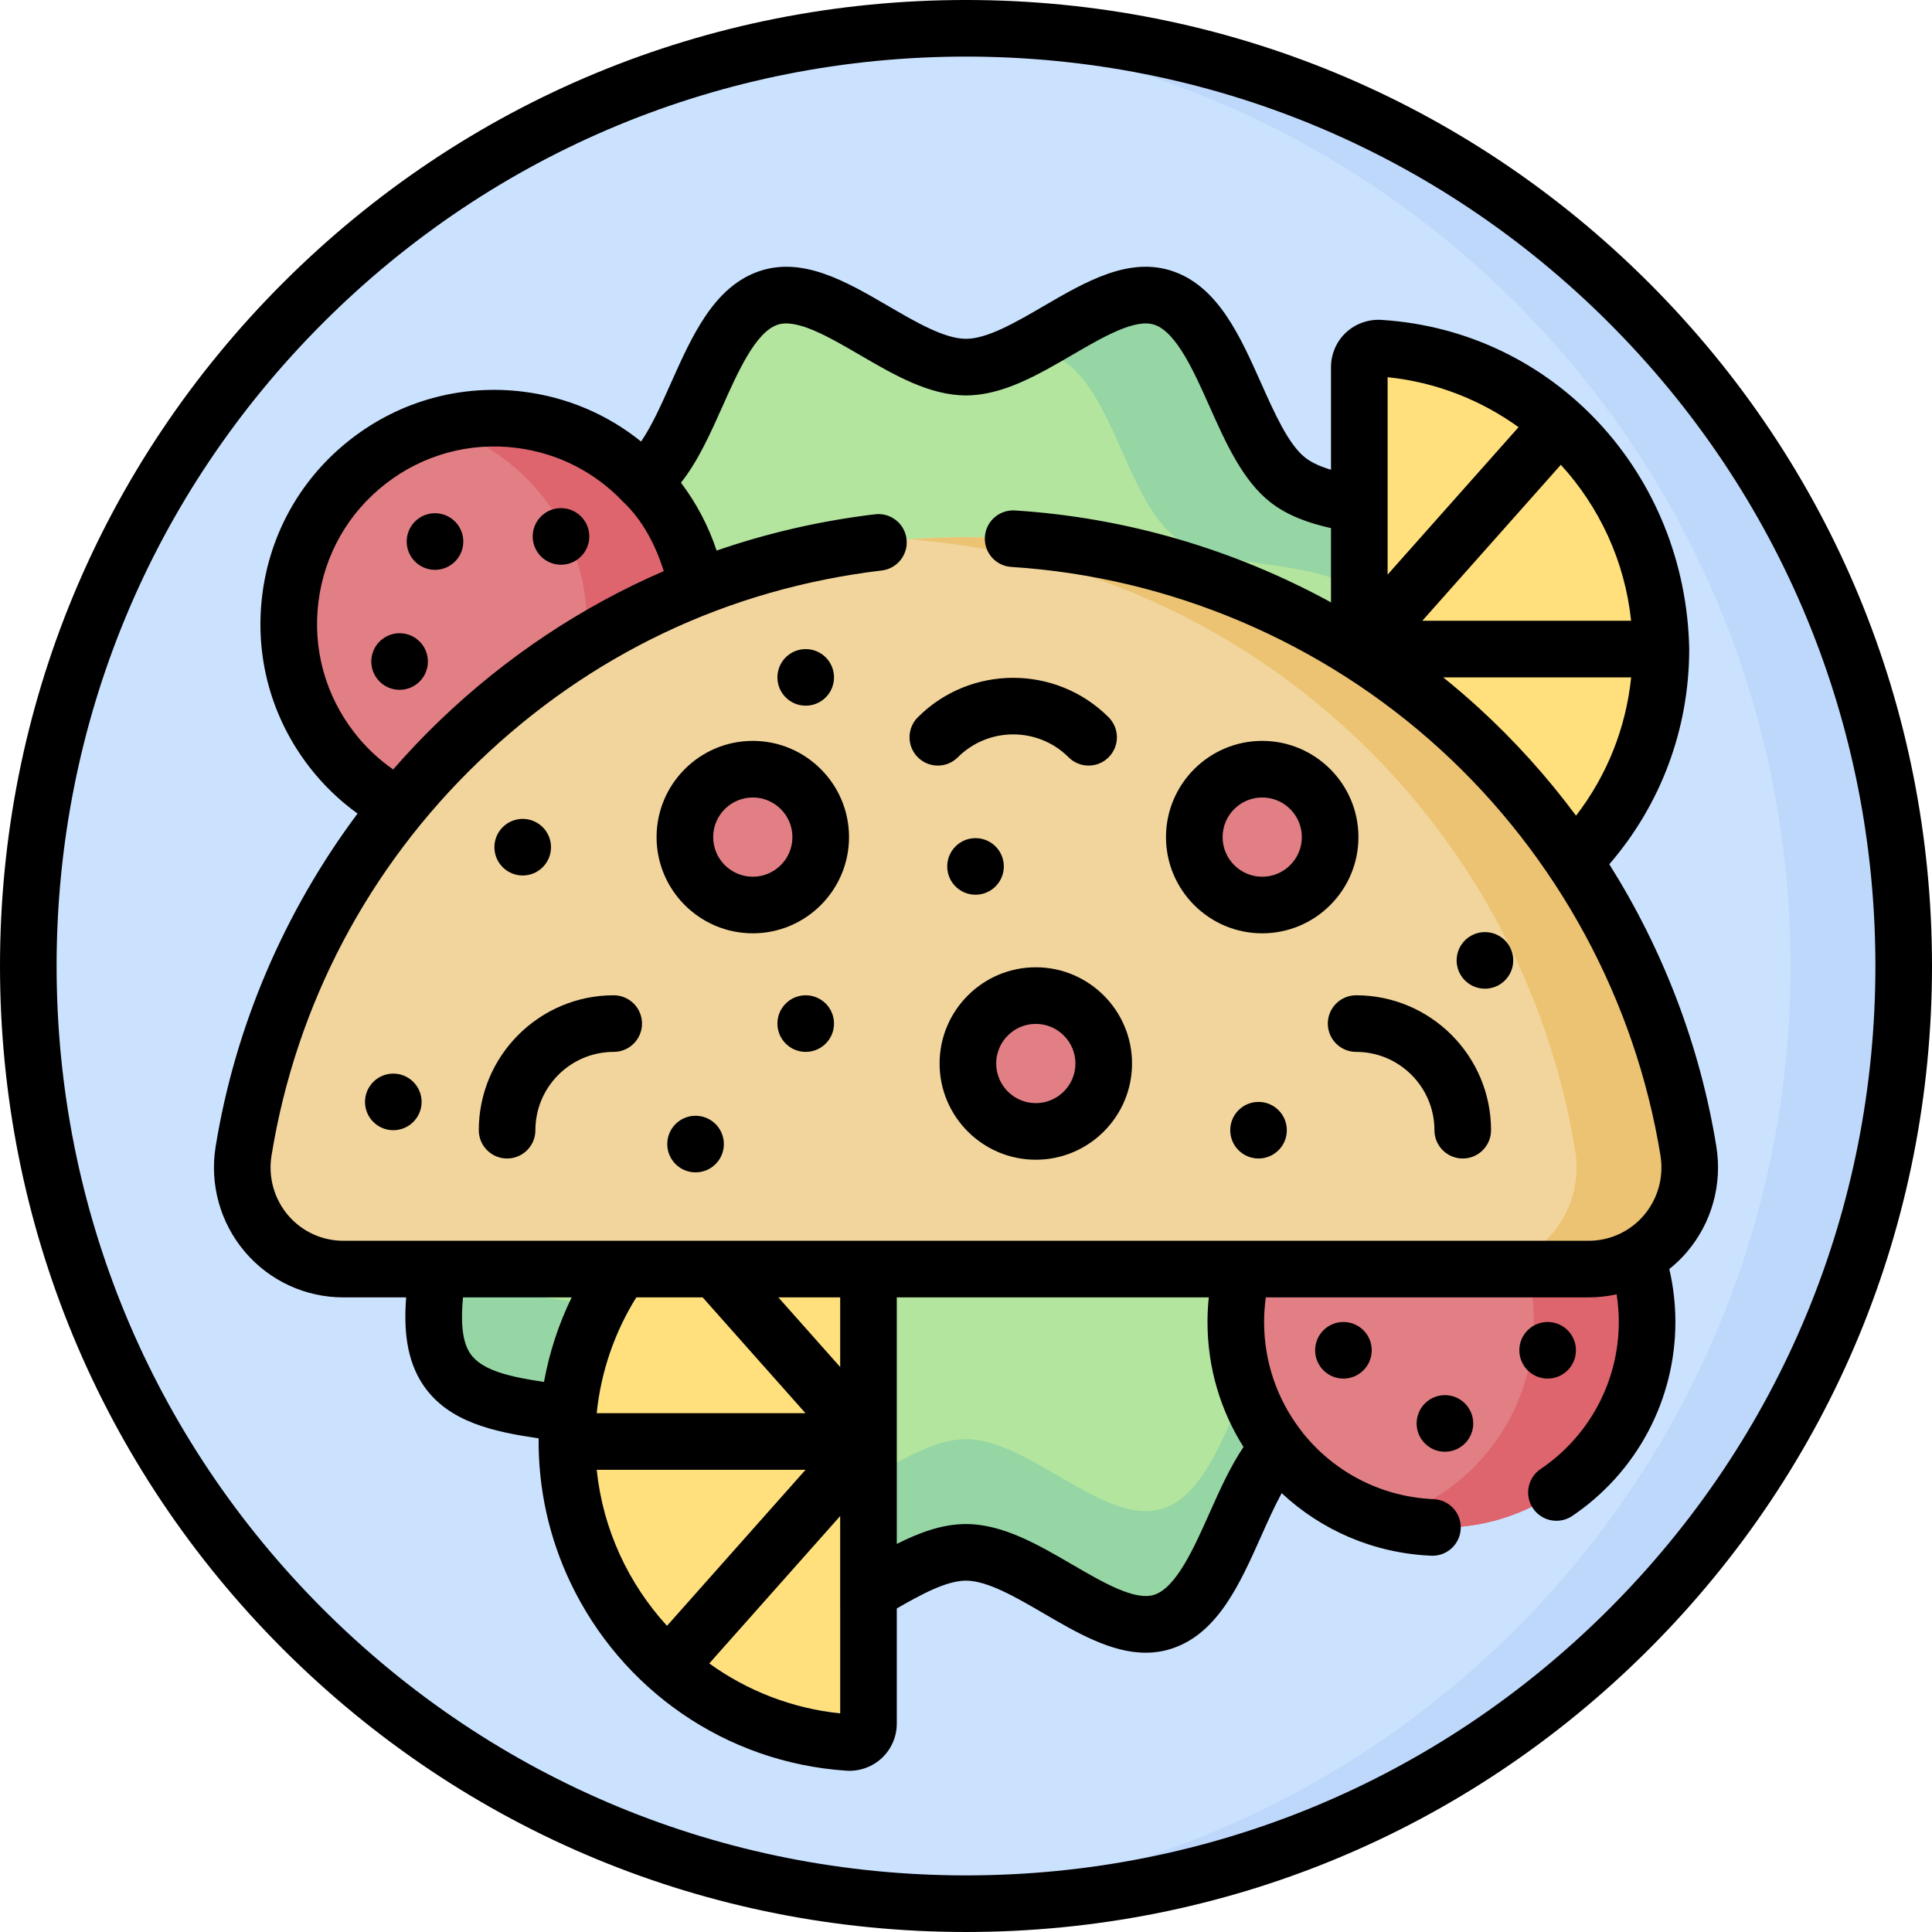 <svg id="Capa_1" enable-background="new 0 0 512 512" height="512" viewBox="0 0 512 512" width="512" xmlns="http://www.w3.org/2000/svg"><g><g><g><circle cx="256" cy="256" fill="#cbe2ff" r="248.5"/></g><path d="m256 7.5c-5.038 0-10.036.168-15 .464 130.256 7.758 233.5 115.831 233.5 248.036s-103.244 240.278-233.5 248.036c4.964.296 9.962.464 15 .464 137.243 0 248.5-111.257 248.5-248.5s-111.257-248.5-248.5-248.5z" fill="#bed8fb"/><g><g><path d="m426.283 254.341c0 18.455-27.107 31.996-32.117 48.643-5.188 17.237 9.131 45.545-.543 59.884-9.755 14.46-38.97 8.126-52.364 18.642-13.24 10.395-16.873 42.592-32.77 48.16-15.324 5.368-35.511-18.279-52.489-18.279-16.977 0-37.164 23.647-52.488 18.28-15.897-5.568-19.531-37.765-32.771-48.16-13.394-10.516-42.609-4.182-52.364-18.642-9.673-14.339 4.646-42.646-.542-59.884-5.011-16.647-32.117-30.188-32.117-48.644 0-18.455 27.107-31.996 32.117-48.643 5.188-17.237-9.131-45.545.543-59.884 9.755-14.46 38.97-8.126 52.364-18.642 13.24-10.395 16.873-42.592 32.77-48.16 15.324-5.368 35.511 18.279 52.489 18.279 16.977 0 37.164-23.647 52.488-18.28 15.897 5.568 19.531 37.765 32.771 48.16 13.394 10.516 42.609 4.182 52.364 18.642 9.673 14.339-4.646 42.646.542 59.884 5.01 16.648 32.117 30.189 32.117 48.644z" fill="#b3e59f"/></g><g fill="#95d6a4"><path d="m117.835 175.698c2.309-7.673.754-17.539-.831-27.391-3.555 7.836-1.807 18.763-.042 29.739.333-.776.635-1.558.873-2.348z"/><path d="m394.165 272.984c-2.33 7.741-.726 17.714.872 27.651 6.666-15.593 31.245-28.715 31.245-46.294 0-5.349-2.284-10.282-5.639-15-8.222 11.563-22.919 21.821-26.478 33.643z"/><path d="m393.623 332.869c-9.755 14.46-38.97 8.126-52.364 18.642-13.24 10.396-16.873 42.592-32.77 48.16-15.324 5.368-35.511-18.279-52.489-18.279-16.977 0-37.164 23.647-52.488 18.279-15.897-5.568-19.531-37.765-32.771-48.16-13.394-10.516-42.609-4.182-52.364-18.642-.532-.788-.979-1.625-1.373-2.493-1.975 12.279-3.994 24.537 1.373 32.493 9.755 14.46 38.97 8.126 52.364 18.642 13.24 10.396 16.874 42.592 32.771 48.16 15.324 5.368 35.511-18.279 52.488-18.279 16.978 0 37.164 23.647 52.489 18.279 15.897-5.568 19.53-37.765 32.77-48.16 13.394-10.516 42.609-4.182 52.364-18.642 5.367-7.956 3.348-20.214 1.373-32.494-.394.869-.842 1.706-1.373 2.494z"/></g><g fill="#95d6a4"><path d="m140.741 142.172c2.464-1.934 4.594-4.625 6.533-7.757-11.601 1.688-23.371 3.208-28.897 11.398-.775 1.149-1.382 2.397-1.871 3.714 9.139-1.326 18.261-2.665 24.235-7.355z"/><path d="m394.165 302.984c5.011-16.646 32.117-30.188 32.117-48.643 0-18.456-27.107-31.997-32.117-48.645-5.188-17.237 9.131-45.545-.542-59.884-9.755-14.46-38.97-8.126-52.364-18.642-13.24-10.395-16.874-42.592-32.771-48.16-11.598-4.062-25.98 8.488-39.649 14.836 3.365-.812 6.604-.902 9.649.164 15.897 5.568 19.531 37.766 32.771 48.16 13.394 10.516 42.609 4.182 52.364 18.642 9.673 14.339-4.646 42.646.542 59.884 5.011 16.647 32.117 30.188 32.117 48.645 0 18.455-27.107 31.996-32.117 48.643-4.772 15.856 6.945 41.069 1.329 56.171 11.35-1.647 22.725-3.276 28.129-11.286 9.673-14.339-4.646-42.646.542-59.885z"/></g><g><circle cx="382" cy="350.341" fill="#e17f85" r="54.5"/><path d="m382 295.842c-5.205 0-10.233.744-15 2.107 22.802 6.517 39.5 27.497 39.5 52.393 0 24.895-16.698 45.875-39.5 52.392 4.767 1.363 9.795 2.108 15 2.108 30.1 0 54.5-24.4 54.5-54.5s-24.4-54.5-54.5-54.5z" fill="#de646e"/></g><g><circle cx="131.023" cy="165.327" fill="#e17f85" r="54.5"/><path d="m174.099 131.94c-14.058-18.138-37.293-24.953-58.085-19.005 10.771 3.072 20.697 9.473 28.085 19.005 18.439 23.79 14.101 58.024-9.69 76.463-5.653 4.382-11.898 7.461-18.379 9.315 16.112 4.597 34.12 1.736 48.379-9.315 23.791-18.438 28.129-52.673 9.69-76.463z" fill="#de646e"/></g><g><g><path d="m360.234 97.257c0-2.904 2.466-5.186 5.363-4.994 41.644 2.759 74.567 37.411 74.567 79.753s-32.924 76.994-74.567 79.753c-2.897.192-5.363-2.09-5.363-4.994z" fill="#ffe07d"/></g></g><g><g><path d="m222.664 309.97c-36.618 3.771-64.93 34.918-64.93 72.047 0 37.131 28.31 68.279 64.93 72.047z" fill="#ffe07d"/></g></g><g><path d="m90.984 336.319c-16.597 0-29.086-14.912-26.428-31.295 14.963-92.238 94.979-162.66 191.444-162.66 96.465 0 176.481 70.422 191.444 162.661 2.658 16.382-9.832 31.295-26.428 31.295z" fill="#f2d59c"/><path d="m447.444 305.024c-14.962-92.238-94.979-162.661-191.444-162.661-5.048 0-10.049.204-15 .583 89.659 6.859 162.265 74.667 176.444 162.078 2.657 16.382-9.832 31.295-26.428 31.295h30c16.596 0 29.086-14.912 26.428-31.295z" fill="#ecc372"/><g fill="#e17f85"><circle cx="199.5" cy="221.841" r="18"/><circle cx="334.5" cy="221.841" r="18"/><circle cx="274.5" cy="281.841" r="18"/></g></g></g></g><path d="m104.23 284.517c-4.142 0-7.5 3.358-7.5 7.5 0 4.143 3.358 7.5 7.5 7.5s7.5-3.357 7.5-7.5c0-4.142-3.358-7.5-7.5-7.5zm15.643-135.078c3.274-2.537 3.871-7.248 1.333-10.522-2.537-3.273-7.248-3.871-10.522-1.333-3.274 2.537-3.871 7.248-1.333 10.522 2.537 3.274 7.248 3.871 10.522 1.333zm263.047 220.29c-4.142 0-7.5 3.358-7.5 7.5 0 4.143 3.358 7.5 7.5 7.5s7.5-3.357 7.5-7.5c0-4.142-3.358-7.5-7.5-7.5zm34.721-11.887c0-4.143-3.358-7.5-7.5-7.5s-7.5 3.357-7.5 7.5c0 4.142 3.358 7.5 7.5 7.5s7.5-3.359 7.5-7.5zm-264.376-209.754c3.274-2.537 3.871-7.248 1.333-10.522-2.537-3.273-7.249-3.871-10.522-1.333-3.274 2.537-3.871 7.248-1.333 10.522 2.537 3.273 7.248 3.87 10.522 1.333zm-42.774 33.152c3.274-2.537 3.871-7.248 1.333-10.522-2.537-3.273-7.249-3.87-10.522-1.333s-3.871 7.248-1.333 10.522c2.537 3.274 7.248 3.871 10.522 1.333zm248.895 82.522c-4.142 0-7.5 3.357-7.5 7.5s3.358 7.5 7.5 7.5c11.444 0 20.755 9.311 20.755 20.755 0 4.143 3.358 7.5 7.5 7.5s7.5-3.357 7.5-7.5c0-19.715-16.039-35.755-35.755-35.755zm-84.886-7.42c-14.061 0-25.5 11.439-25.5 25.5s11.439 25.5 25.5 25.5 25.5-11.439 25.5-25.5-11.439-25.5-25.5-25.5zm0 36c-5.79 0-10.5-4.71-10.5-10.5s4.71-10.5 10.5-10.5 10.5 4.71 10.5 10.5-4.71 10.5-10.5 10.5zm119.023-45.325c-4.142 0-7.5 3.358-7.5 7.5 0 4.143 3.358 7.5 7.5 7.5s7.5-3.357 7.5-7.5c0-4.142-3.358-7.5-7.5-7.5zm-33.523-25.175c0-14.061-11.439-25.5-25.5-25.5s-25.5 11.439-25.5 25.5 11.439 25.5 25.5 25.5 25.5-11.44 25.5-25.5zm-36 0c0-5.79 4.71-10.5 10.5-10.5s10.5 4.71 10.5 10.5-4.71 10.5-10.5 10.5-10.5-4.71-10.5-10.5zm9.523 70.175c-4.142 0-7.5 3.358-7.5 7.5 0 4.143 3.358 7.5 7.5 7.5s7.5-3.357 7.5-7.5c0-4.142-3.358-7.5-7.5-7.5zm121.325 11.806c-4.316-26.604-14.067-52.073-28.364-74.783 13.653-15.826 21.139-35.788 21.173-56.877.001-.05.007-.097.007-.146 0-.052-.007-.102-.008-.152-.942-46.118-35.555-84.212-81.568-87.089-3.452-.216-6.882 1-9.405 3.364-2.513 2.354-3.954 5.678-3.954 9.12v27.225c-2.676-.792-5.058-1.813-6.84-3.215-4.426-3.474-8.107-11.721-11.667-19.697-5.591-12.525-11.372-25.479-23.253-29.641-11.636-4.078-23.203 2.663-34.39 9.181-7.323 4.267-14.896 8.678-20.58 8.678s-13.257-4.411-20.58-8.678c-11.187-6.518-22.752-13.254-34.39-9.181-11.88 4.162-17.662 17.115-23.252 29.641-2.497 5.596-5.055 11.317-7.887 15.438-8.845-7.143-19.51-11.727-31.071-13.191-16.428-2.083-32.686 2.359-45.774 12.504-13.089 10.146-21.445 24.781-23.527 41.208-2.082 16.429 2.358 32.686 12.505 45.775 3.68 4.746 7.951 8.851 12.733 12.298-19.355 25.904-32.431 56.338-37.603 88.22-1.629 10.046 1.204 20.235 7.773 27.956 6.511 7.651 16.009 12.04 26.059 12.04h16.653c-.631 8.142-.049 16.466 4.525 23.245 6.736 9.985 19.109 12.413 30.584 14.117-.142 13.518 2.883 26.546 8.378 38.122 13.46 28.355 41.067 47.821 73.185 49.95 3.436.228 6.878-.997 9.399-3.358 2.512-2.353 3.952-5.675 3.952-9.115v-30.515c6.605-3.818 13.233-7.376 18.34-7.376 5.685 0 13.257 4.411 20.58 8.678 8.825 5.142 17.886 10.421 27.03 10.42 2.447 0 4.902-.378 7.358-1.238 11.883-4.16 17.665-17.116 23.256-29.646 1.754-3.93 3.541-7.935 5.437-11.403 10.431 9.739 24.259 15.921 39.634 16.582.11.005.219.007.328.007 3.994 0 7.314-3.149 7.488-7.178.178-4.139-3.033-7.638-7.171-7.815-14.147-.608-26.572-7.377-34.751-17.663-.213-.33-.451-.648-.721-.948-5.949-7.886-9.469-17.702-9.469-28.347 0-2.197.161-4.375.46-6.521h85.556c2.518 0 5.001-.276 7.412-.81.379 2.415.573 4.863.573 7.33 0 15.639-7.749 30.21-20.727 38.978-3.432 2.319-4.335 6.981-2.016 10.413 2.339 3.462 7.018 4.311 10.414 2.017 17.111-11.561 27.328-30.779 27.328-51.407 0-4.748-.547-9.444-1.61-14.029 1.685-1.35 3.26-2.857 4.684-4.531 6.57-7.721 9.403-17.911 7.774-27.957zm-37.183-87.664c-7.681-10.342-16.362-19.98-25.957-28.73-3.001-2.736-6.083-5.372-9.235-7.912h49.798c-1.371 13.392-6.403 26.004-14.606 36.642zm14.595-51.642h-55.335l36.713-41.341c10.224 11.186 16.979 25.555 18.622 41.341zm-64.53-64.552c12.891 1.326 24.743 6.059 34.703 13.238l-34.703 39.077zm-273.852 94.15c-7.691-9.922-11.057-22.245-9.479-34.698s7.913-23.548 17.835-31.239c9.923-7.692 22.248-11.06 34.698-9.479 10.821 1.372 20.613 6.338 28.042 14.127.04.039.078.081.119.119 5.227 4.905 8.685 11.593 10.809 18.407-21.8 9.438-41.867 22.774-59.465 39.685-4.277 4.11-8.356 8.412-12.241 12.876-3.894-2.705-7.356-5.977-10.318-9.798zm50.283 172.112c-8.667-1.306-16.427-2.9-19.564-7.551-2.269-3.362-2.456-8.838-1.9-14.856h28.8c-3.461 7.103-5.919 14.628-7.336 22.407zm13.969 23.29h55.343l-36.715 41.344c-10.229-11.187-16.986-25.558-18.628-41.344zm-.007-15c1.121-10.926 4.687-21.369 10.499-30.697h17.587l27.259 30.697zm64.537 79.546c-12.888-1.328-24.738-6.057-34.695-13.233l34.695-39.068zm0-91.785-16.391-18.459h16.391zm97.866 38.712c-4.095 9.177-8.736 19.578-14.516 21.602-5.102 1.784-13.633-3.181-21.88-7.985-9.044-5.269-18.396-10.717-28.131-10.717-6.265 0-12.371 2.259-18.34 5.272v-27.068c0-.025.004-.051.004-.077s-.004-.052-.004-.077v-38.12h82.685c-.226 2.157-.345 4.333-.345 6.521 0 12.183 3.497 23.542 9.545 33.13-3.522 5.208-6.305 11.44-9.018 17.519zm115.124-78.931c-3.656 4.297-8.99 6.761-14.635 6.761h-330.031c-5.645 0-10.979-2.464-14.635-6.761-3.714-4.365-5.315-10.137-4.391-15.833 6.507-40.098 25.762-76.402 54.871-104.372 29.592-28.434 66.094-45.811 106.853-50.669 4.113-.49 7.05-4.223 6.56-8.335-.491-4.113-4.219-7.05-8.335-6.56-14.464 1.725-28.513 4.963-41.996 9.621-2.129-6.44-5.327-12.541-9.45-17.988 4.512-5.677 7.804-13.047 11.014-20.236 4.095-9.175 8.736-19.574 14.514-21.599 5.104-1.781 13.633 3.18 21.88 7.985 9.044 5.269 18.396 10.717 28.131 10.717s19.087-5.448 28.131-10.717c8.247-4.806 16.772-9.771 21.88-7.985 5.778 2.024 10.419 12.424 14.514 21.599 4.305 9.644 8.755 19.616 16.099 25.379 4.604 3.62 10.269 5.587 16.106 6.889v19.681c-25.695-14.057-54.341-22.49-83.766-24.361-4.133-.247-7.698 2.876-7.96 7.01-.263 4.134 2.875 7.698 7.009 7.961 42.047 2.672 82.387 19.813 113.588 48.268 31.005 28.276 51.76 66.529 58.44 107.714.924 5.694-.676 11.465-4.391 15.831zm1.37-247.079c-48.353-48.351-112.64-74.98-181.02-74.98s-132.667 26.629-181.02 74.98c-48.351 48.352-74.98 112.64-74.98 181.02s26.629 132.668 74.98 181.02c48.353 48.351 112.64 74.98 181.02 74.98s132.667-26.629 181.02-74.98c48.351-48.352 74.98-112.64 74.98-181.02s-26.629-132.668-74.98-181.02zm-10.607 351.433c-45.519 45.519-106.039 70.587-170.413 70.587s-124.894-25.068-170.413-70.587-70.587-106.039-70.587-170.413 25.068-124.894 70.587-170.413 106.039-70.587 170.413-70.587 124.894 25.068 170.413 70.587 70.587 106.039 70.587 170.413-25.068 124.894-70.587 170.413zm-77.89-68.571c0 4.142 3.358 7.5 7.5 7.5s7.5-3.358 7.5-7.5c0-4.143-3.358-7.5-7.5-7.5s-7.5 3.357-7.5 7.5zm-97.5-128.227c0 4.143 3.358 7.5 7.5 7.5s7.5-3.357 7.5-7.5-3.358-7.5-7.5-7.5-7.5 3.358-7.5 7.5zm-88.382 34.147c-19.715 0-35.755 16.04-35.755 35.755 0 4.143 3.358 7.5 7.5 7.5s7.5-3.357 7.5-7.5c0-11.444 9.311-20.755 20.755-20.755 4.142 0 7.5-3.357 7.5-7.5s-3.358-7.5-7.5-7.5zm-24.118-31.745c4.142 0 7.5-3.357 7.5-7.5 0-4.142-3.358-7.5-7.5-7.5s-7.5 3.358-7.5 7.5 3.358 7.5 7.5 7.5zm75-45c4.142 0 7.5-3.357 7.5-7.5 0-4.142-3.358-7.5-7.5-7.5s-7.5 3.358-7.5 7.5 3.358 7.5 7.5 7.5zm-29.191 108.675c-4.142 0-7.5 3.357-7.5 7.5 0 4.142 3.358 7.5 7.5 7.5s7.5-3.358 7.5-7.5-3.358-7.5-7.5-7.5zm29.191-31.93c-4.142 0-7.5 3.357-7.5 7.5 0 4.142 3.358 7.5 7.5 7.5s7.5-3.358 7.5-7.5c0-4.143-3.358-7.5-7.5-7.5zm69.666-63.07c2.928 2.929 7.678 2.929 10.606 0 2.929-2.93 2.929-7.678 0-10.607-13.941-13.94-36.625-13.94-50.565 0-2.929 2.929-2.929 7.678 0 10.606 2.928 2.93 7.677 2.929 10.606.001 8.094-8.093 21.261-8.093 29.353 0zm-83.689-4.35c-14.061 0-25.5 11.439-25.5 25.5s11.439 25.5 25.5 25.5 25.5-11.439 25.5-25.5-11.439-25.5-25.5-25.5zm0 36c-5.79 0-10.5-4.71-10.5-10.5s4.71-10.5 10.5-10.5 10.5 4.71 10.5 10.5-4.71 10.5-10.5 10.5z"/></g></svg>